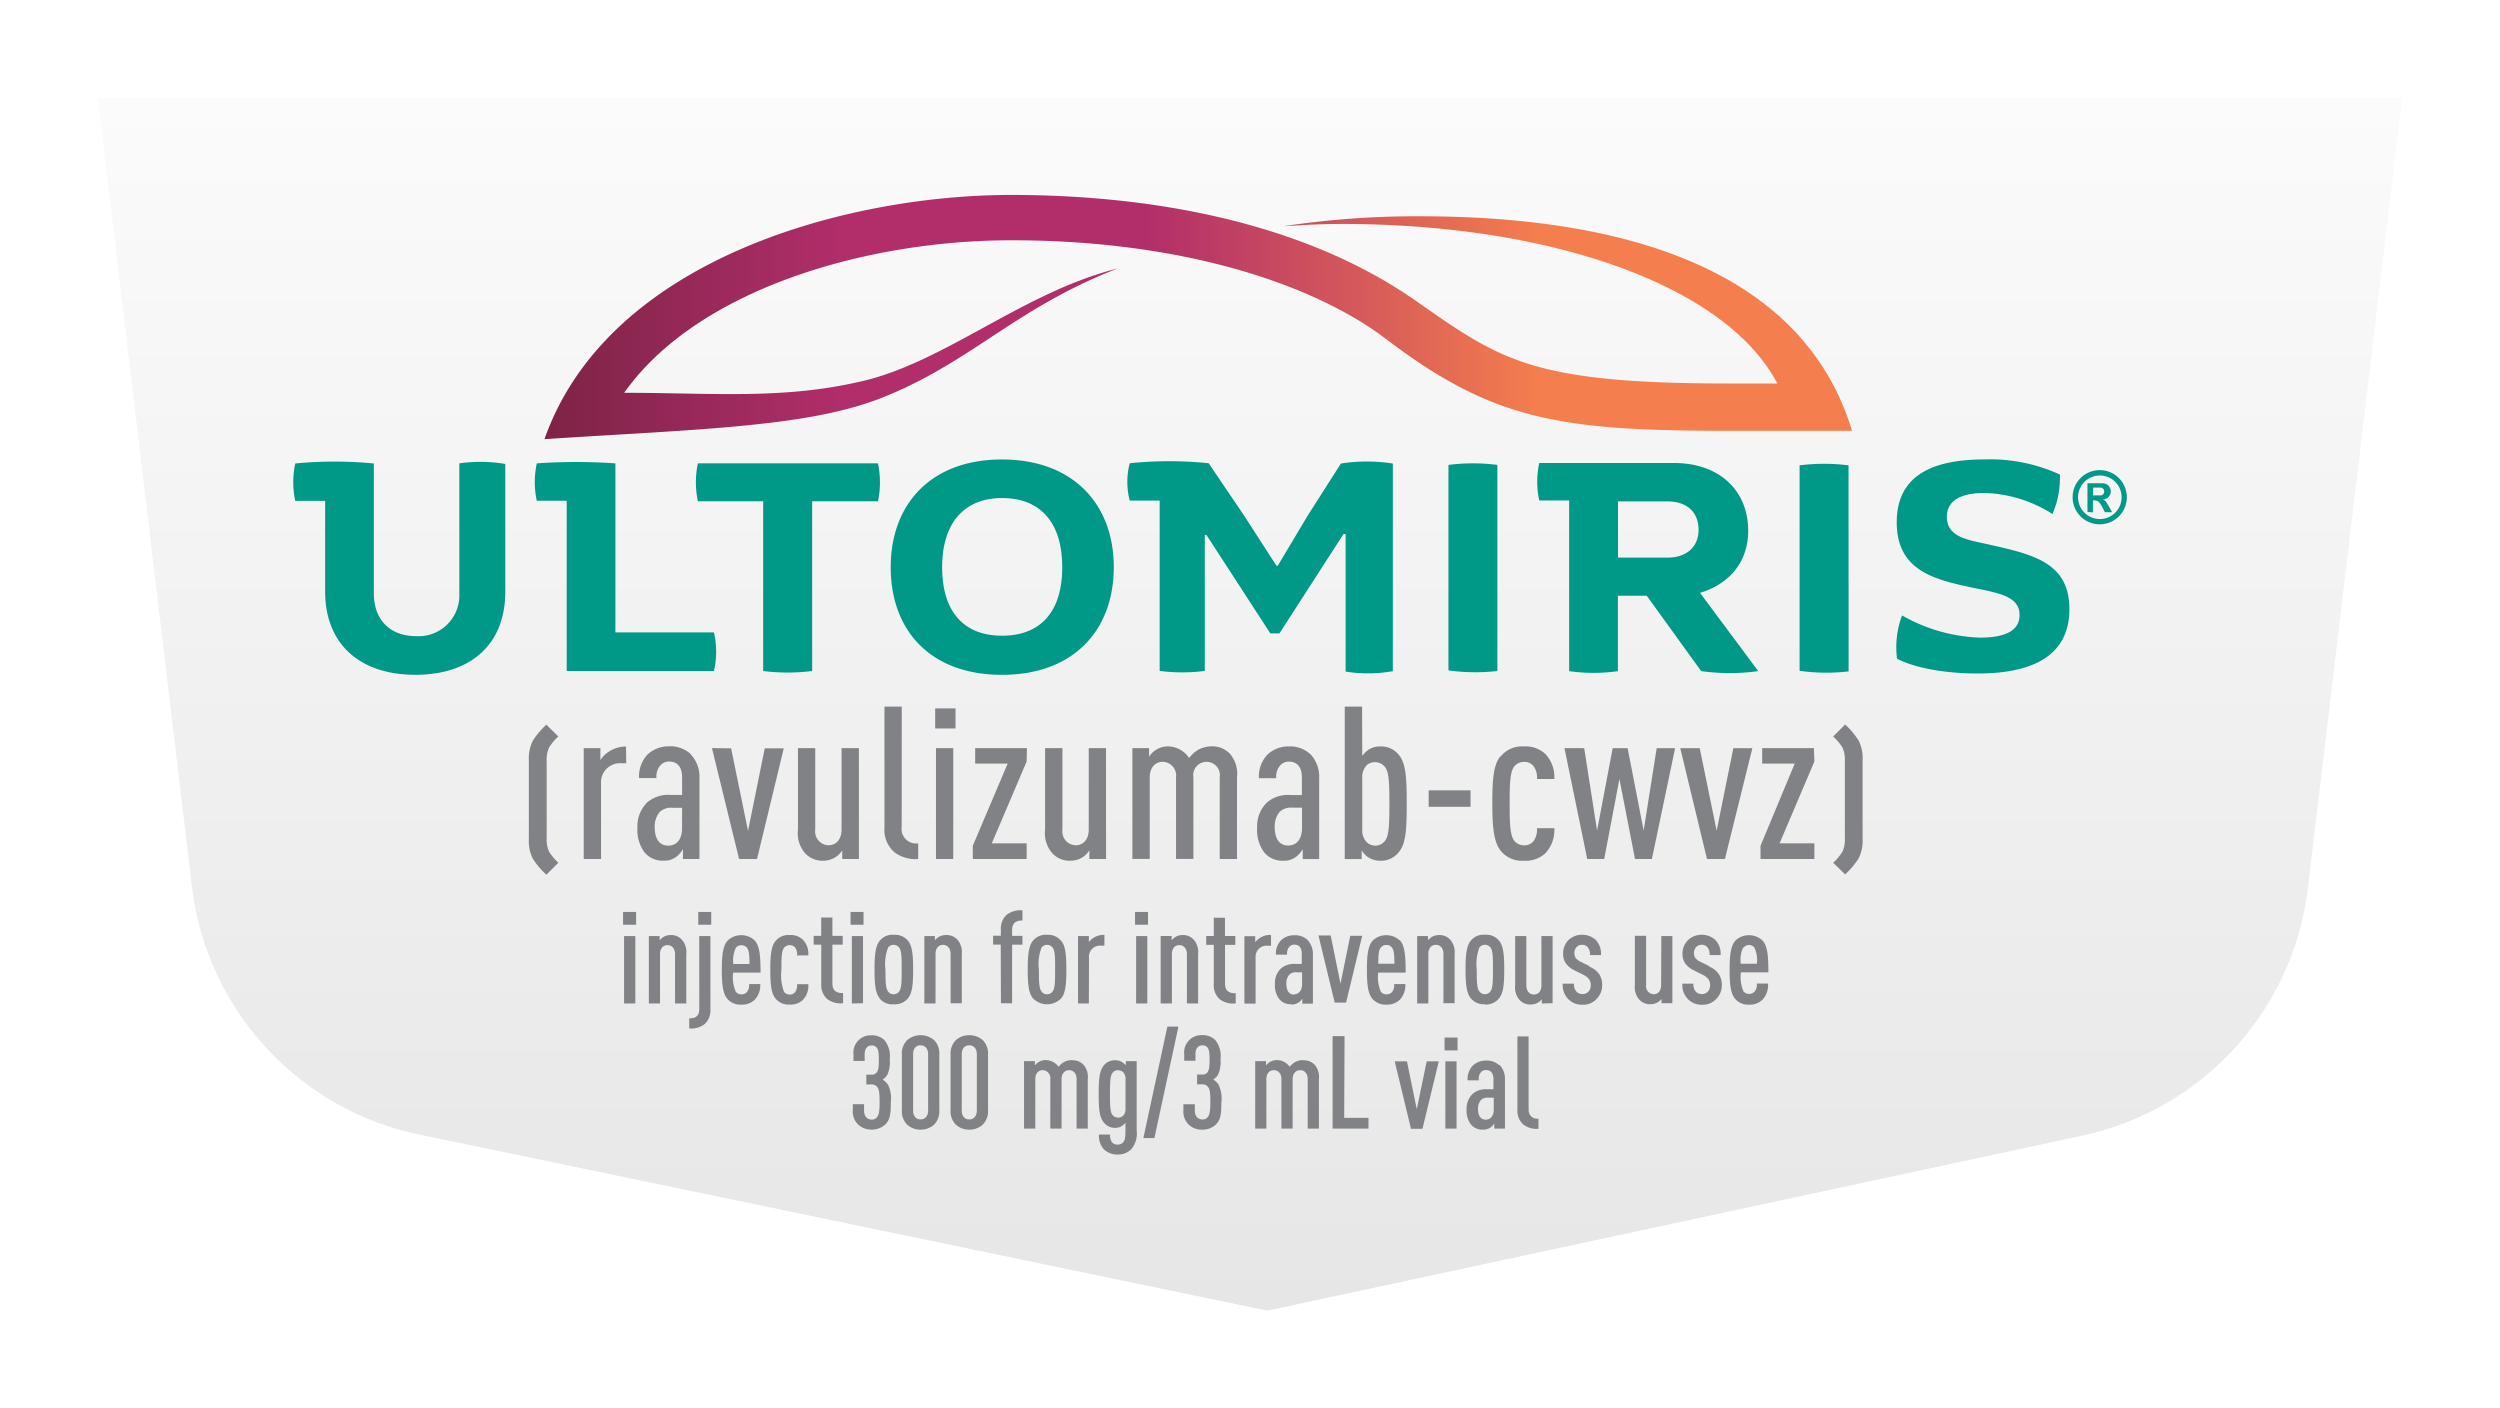 <svg xmlns="http://www.w3.org/2000/svg" width="307.1" height="173" viewBox="0 0 307.1 173">
    <defs>
        <linearGradient id="ppdabs8r5b" x1=".5" y1="1" x2=".5" gradientUnits="objectBoundingBox">
            <stop offset="0" stop-color="#e6e6e6"/>
            <stop offset="1" stop-color="#fbfbfb"/>
        </linearGradient>
        <linearGradient id="sskh2j1v1c" y1=".5" x2="1" y2=".5" gradientUnits="objectBoundingBox">
            <stop offset="0" stop-color="#7d2346"/>
            <stop offset=".23" stop-color="#b12e6a"/>
            <stop offset=".46" stop-color="#b12e6a"/>
            <stop offset=".76" stop-color="#f47e4d"/>
        </linearGradient>
        <filter id="1jqhi7ro6a" x="0" y="0" width="307.1" height="173" filterUnits="userSpaceOnUse">
            <feOffset dx="6" dy="3"/>
            <feGaussianBlur stdDeviation="4" result="blur"/>
            <feFlood flood-opacity=".149"/>
            <feComposite operator="in" in2="blur"/>
            <feComposite in="SourceGraphic"/>
        </filter>
    </defs>
    <g data-name="center logo">
        <g style="filter:url(#1jqhi7ro6a)" data-name="Desktop/Global/Header/Short/ISI-Scroll">
            <path data-name="Path 27" d="m8 0 11.581 96.924a35.387 35.387 0 0 0 27.943 30.45L151.676 149l100.113-21.5A35.388 35.388 0 0 0 279.5 97.1L291.1 0H8z" transform="translate(-2 9)" style="fill:url(#ppdabs8r5b)"/>
        </g>
    </g>
    <path data-name="Path 2113" d="M87.086 149.719h1.382V158h-1.382zm5.71-.125a1.727 1.727 0 0 0-.911.257 2.073 2.073 0 0 0-.434.389v-.522h-1.323V158H91.5v-6.07c0-.669.36-1.1.919-1.1s.926.441.926 1.1V158h1.382v-6.07a2.285 2.285 0 0 0-.507-1.72 1.749 1.749 0 0 0-1.42-.616zm3.527 9.039c0 .83-.353 1.19-1.183 1.19h-.051v1.249h.051a2.712 2.712 0 0 0 1.815-.522 2.256 2.256 0 0 0 .735-1.867v-8.965h-1.374zm6.79-8.392c.617.654.735 1.881.735 3.917v.051h-3.366a4.418 4.418 0 0 0 .323 2.344.823.823 0 0 0 .691.323.852.852 0 0 0 .691-.294 1.345 1.345 0 0 0 .257-.919v-.051h1.374v.066a2.616 2.616 0 0 1-.676 1.852 2.2 2.2 0 0 1-1.646.61 2.1 2.1 0 0 1-1.668-.647c-.617-.647-.735-1.867-.735-3.615s.118-2.976.735-3.623a2.425 2.425 0 0 1 3.3 0zm-2.293.911a3.513 3.513 0 0 0-.309 2h1.977c0-1.058-.051-1.7-.309-1.991a.794.794 0 0 0-.691-.309.779.779 0 0 0-.668.3zm8.9.941v-.051a2.476 2.476 0 0 0-.676-1.881 2.153 2.153 0 0 0-1.631-.566 2.05 2.05 0 0 0-1.756.772c-.514.661-.61 1.778-.61 3.5s.1 2.837.61 3.491a2.05 2.05 0 0 0 1.756.772 2.153 2.153 0 0 0 1.631-.566 2.477 2.477 0 0 0 .676-1.881v-.051h-1.382v.051a1.389 1.389 0 0 1-.242.919.808.808 0 0 1-.676.3.86.86 0 0 1-.683-.331 5.614 5.614 0 0 1-.323-2.7c0-1.4 0-2.3.323-2.712a.853.853 0 0 1 .683-.323.823.823 0 0 1 .676.294 1.389 1.389 0 0 1 .242.919v.051zm4.27 5.879v-1.249h-.051c-.86 0-1.264-.375-1.264-1.183v-4.762h1.264v-1.088h-1.264v-2.249H111.3v2.249h-.926v1.088h.933v4.806a2.3 2.3 0 0 0 .735 1.874 2.719 2.719 0 0 0 1.911.514zm2.447 0v-8.252h-1.374V158zm2.021-.647c-.514-.654-.61-1.778-.61-3.491s.1-2.837.61-3.5a2 2 0 0 1 1.756-.772 2.058 2.058 0 0 1 1.778.772c.5.647.6 1.727.6 3.5s-.1 2.844-.6 3.491a2.058 2.058 0 0 1-1.778.772 1.992 1.992 0 0 1-1.756-.742zm.735-3.491c0 1.352 0 2.278.323 2.69a.816.816 0 0 0 .669.345.852.852 0 0 0 .691-.345c.294-.4.309-1.242.309-2.69s0-2.293-.309-2.7a.845.845 0 0 0-.691-.338.823.823 0 0 0-.669.338 5.609 5.609 0 0 0-.323 2.726zm6.151-1.933c0-.669.36-1.1.919-1.1s.933.441.933 1.1v6.07h1.374v-6.04a2.307 2.307 0 0 0-.5-1.72 1.778 1.778 0 0 0-1.47-.617 1.727 1.727 0 0 0-.911.257 2.051 2.051 0 0 0-.426.389v-.522h-1.293V158h1.374zm8.032 6.07h1.374v-7.194h1.271v-1.087h-1.271v-.7c0-.794.4-1.183 1.22-1.183h.051v-1.249h-.051a2.778 2.778 0 0 0-1.867.529 2.278 2.278 0 0 0-.735 1.859v.735h-.948v1.088h.933zm7.437-7.635c.5.647.6 1.727.6 3.5s-.1 2.851-.6 3.491a2.41 2.41 0 0 1-3.535 0c-.507-.654-.61-1.778-.61-3.491s.1-2.844.61-3.5a2.014 2.014 0 0 1 1.764-.772 2.043 2.043 0 0 1 1.771.8zm-.779 3.5c0-1.47 0-2.293-.309-2.7a.845.845 0 0 0-.683-.338.83.83 0 0 0-.676.338 5.579 5.579 0 0 0-.323 2.7c0 1.4 0 2.278.323 2.69a.816.816 0 0 0 .676.345.852.852 0 0 0 .683-.345c.294-.375.309-1.212.309-2.66zm4.159-1.47a1.359 1.359 0 0 1 1.47-1.47h.426v-1.323h-.044a2.271 2.271 0 0 0-1.374.419 2.4 2.4 0 0 0-.492.463v-.735h-1.33V158h1.33zm7.165 5.629v-8.274h-1.374V158zm4.336-8.407a1.727 1.727 0 0 0-.911.257 1.9 1.9 0 0 0-.434.389v-.522h-1.352v8.282h1.382v-6.063c0-.669.353-1.1.911-1.1s.933.441.933 1.1V158h1.377v-6.07a2.307 2.307 0 0 0-.5-1.72 1.749 1.749 0 0 0-1.4-.617zm3.829 6.018a2.3 2.3 0 0 0 .735 1.874 2.719 2.719 0 0 0 1.911.514h.051v-1.249h-.051c-.86 0-1.264-.375-1.264-1.183V150.8h1.264v-1.088H160.9v-2.249h-1.374v2.249h-.933v1.088h.933zm5.585-5.6a2.4 2.4 0 0 0-.492.463v-.735h-1.33v8.282h1.374v-5.644a1.359 1.359 0 0 1 1.47-1.47h.426v-1.323h-.056a2.249 2.249 0 0 0-1.4.434zm3.931 8.083a1.764 1.764 0 0 1-1.47-.632 2.8 2.8 0 0 1-.536-1.867 2.491 2.491 0 0 1 .735-1.881 2.425 2.425 0 0 1 1.771-.566h.794v-1.249c0-.514-.162-1.124-.919-1.124a.794.794 0 0 0-.6.257 1.205 1.205 0 0 0-.287.911V152h-1.374a2.374 2.374 0 0 1 .639-1.771 2.337 2.337 0 0 1 1.617-.61 2.2 2.2 0 0 1 1.631.581 2.506 2.506 0 0 1 .661 1.837v5.989H170.4v-.61a2.294 2.294 0 0 1-.4.426 1.529 1.529 0 0 1-.963.279zm.353-1.213c.581 0 .977-.5.977-1.235v-1.47h-.676a1.146 1.146 0 0 0-.889.287 1.572 1.572 0 0 0-.36 1.088c-.015.867.331 1.367.948 1.367zm8.407-7.194h-1.509l-1.2 5.879-1.2-5.879v-.037h-1.506l1.991 8.245h1.4l1.984-8.223zm4.556.522c.625.654.735 1.881.735 3.917v.088h-3.366a4.419 4.419 0 0 0 .323 2.344.823.823 0 0 0 .691.323.852.852 0 0 0 .691-.294 1.345 1.345 0 0 0 .257-.919v-.051h1.374v.066a2.616 2.616 0 0 1-.676 1.852 2.2 2.2 0 0 1-1.646.61 2.1 2.1 0 0 1-1.668-.647c-.617-.647-.735-1.867-.735-3.615s.118-2.976.735-3.623a2.418 2.418 0 0 1 3.292 0zm-2.315.911c-.257.3-.309.933-.309 2h1.977c0-1.066-.051-1.7-.309-1.991a.794.794 0 0 0-.691-.309.772.772 0 0 0-.669.338zm5.842.779c0-.669.36-1.1.919-1.1s.933.441.933 1.1v6.07h1.374v-6.033a2.308 2.308 0 0 0-.5-1.72 1.764 1.764 0 0 0-1.426-.617 1.727 1.727 0 0 0-.911.257 1.9 1.9 0 0 0-.434.389v-.522h-1.33V158h1.374zm6.944 6.195a2.014 2.014 0 0 1-1.764-.772c-.507-.654-.61-1.778-.61-3.491s.1-2.844.61-3.5a2.014 2.014 0 0 1 1.764-.772 2.058 2.058 0 0 1 1.778.772c.5.647.6 1.727.6 3.5s-.1 2.851-.6 3.491a2.058 2.058 0 0 1-1.778.808zm-1-4.262c0 1.4 0 2.278.323 2.69a.845.845 0 0 0 1.359 0c.294-.4.309-1.242.309-2.69s0-2.293-.3-2.7a.86.86 0 0 0-1.367 0 5.846 5.846 0 0 0-.323 2.734zm9.318 4.137v-8.245h-1.374v6.07c0 .669-.36 1.11-.919 1.11s-.933-.448-.933-1.11v-6.07h-1.374v6.07a2.337 2.337 0 0 0 .5 1.727 1.764 1.764 0 0 0 1.426.61 1.727 1.727 0 0 0 .911-.257 1.748 1.748 0 0 0 .434-.389v.52zm4.512-4.563-1.043-.522a1.624 1.624 0 0 1-.661-.514 1.249 1.249 0 0 1-.132-.581 1.029 1.029 0 0 1 .287-.735.919.919 0 0 1 .676-.257.9.9 0 0 1 .661.272 1.308 1.308 0 0 1 .287.948v.044h1.359V152a2.447 2.447 0 0 0-.676-1.837 2.506 2.506 0 0 0-3.277 0 2.322 2.322 0 0 0-.7 1.7 2.1 2.1 0 0 0 .265 1.095 2.623 2.623 0 0 0 1.139.97l1.058.536a1.852 1.852 0 0 1 .735.573 1.264 1.264 0 0 1 .2.735 1.132 1.132 0 0 1-.3.786.97.97 0 0 1-.735.287 1.007 1.007 0 0 1-.691-.265 1.293 1.293 0 0 1-.338-.963v-.051h-1.389v.11a2.454 2.454 0 0 0 .735 1.83 2.293 2.293 0 0 0 1.683.647 2.2 2.2 0 0 0 1.7-.661 2.381 2.381 0 0 0 .735-1.742 2.462 2.462 0 0 0-.353-1.337 2.726 2.726 0 0 0-1.227-.941zm8.818 2.352c0 .669-.36 1.11-.911 1.11a.982.982 0 0 1-.933-1.11v-6.07h-1.382v6.07a2.337 2.337 0 0 0 .507 1.727 1.764 1.764 0 0 0 1.426.61 1.727 1.727 0 0 0 .911-.257 1.888 1.888 0 0 0 .434-.389v.522h1.33v-8.245H214.5zm5.879-2.352-1.044-.522a1.529 1.529 0 0 1-.661-.514 1.168 1.168 0 0 1-.14-.581 1.058 1.058 0 0 1 .287-.735.926.926 0 0 1 .683-.257.875.875 0 0 1 .654.272 1.279 1.279 0 0 1 .294.948v.044h1.359V152a2.425 2.425 0 0 0-.683-1.837 2.5 2.5 0 0 0-3.27 0 2.322 2.322 0 0 0-.735 1.7 2.035 2.035 0 0 0 .264 1.095 2.624 2.624 0 0 0 1.139.97l1.058.536a1.822 1.822 0 0 1 .735.573 1.213 1.213 0 0 1 .2.735 1.1 1.1 0 0 1-.3.786.97.97 0 0 1-.735.287 1.036 1.036 0 0 1-.691-.265 1.323 1.323 0 0 1-.331-.963v-.051h-1.359v.11a2.454 2.454 0 0 0 .735 1.83 2.278 2.278 0 0 0 1.675.647 2.249 2.249 0 0 0 1.712-.661 2.41 2.41 0 0 0 .735-1.742 2.462 2.462 0 0 0-.36-1.337 2.653 2.653 0 0 0-1.176-.941zm7.268.772h-3.344a4.523 4.523 0 0 0 .316 2.344.926.926 0 0 0 1.382 0 1.308 1.308 0 0 0 .257-.919v-.051h1.382v.132a2.616 2.616 0 0 1-.683 1.852 2.2 2.2 0 0 1-1.646.61 2.094 2.094 0 0 1-1.661-.647c-.617-.647-.735-1.867-.735-3.615s.125-2.976.735-3.623a2.418 2.418 0 0 1 3.292 0c.625.654.735 1.881.735 3.917zm-3.064-3.057a3.583 3.583 0 0 0-.3 2h1.977a3.517 3.517 0 0 0-.309-1.991.837.837 0 0 0-1.323.029zM86.961 148.33h1.6v-1.58h-1.6zm9.237 0h1.595v-1.58H96.2zm20.3-1.58h-1.595v1.58h1.597zm34.95 0h-1.595v1.58h1.595zm-31.966 21.164a3.97 3.97 0 0 1 .367 2.241c0 1.47-.1 2.138-.691 2.719a2.425 2.425 0 0 1-1.661.617 2.33 2.33 0 0 1-1.653-.617 2.2 2.2 0 0 1-.661-1.771v-.735h1.382v.8c0 .669.36 1.095.933 1.095a.735.735 0 0 0 .639-.287c.213-.242.338-.61.338-1.8 0-1.352-.081-1.653-.323-1.947a.823.823 0 0 0-.654-.279h-.654v-1.205h.654a.735.735 0 0 0 .573-.22c.243-.265.309-.617.309-1.58s-.066-1.286-.272-1.536a.779.779 0 0 0-.61-.25c-.536 0-.86.4-.86 1.058v.838h-1.374v-.779a2.124 2.124 0 0 1 2.2-2.366 2.2 2.2 0 0 1 1.595.581 3.133 3.133 0 0 1 .661 2.374 3.755 3.755 0 0 1-.287 1.874 1.86 1.86 0 0 1-.588.61 2.2 2.2 0 0 1 .632.6zm5.688-5.416a2.352 2.352 0 0 1 .639 1.778v6.834a2.329 2.329 0 0 1-.639 1.771 2.44 2.44 0 0 1-1.668.617 2.41 2.41 0 0 1-1.646-.617 2.308 2.308 0 0 1-.647-1.771v-6.827a2.315 2.315 0 0 1 .647-1.778 2.543 2.543 0 0 1 3.307 0zm-2.579 8.649c0 .676.345 1.095.911 1.095s.933-.426.933-1.095v-6.922c0-.661-.367-1.088-.933-1.088s-.911.419-.911 1.088zm8.554-8.649a2.329 2.329 0 0 1 .647 1.778v6.834a2.307 2.307 0 0 1-.647 1.771 2.41 2.41 0 0 1-1.661.617 2.381 2.381 0 0 1-1.646-.617 2.307 2.307 0 0 1-.647-1.771v-6.827a2.315 2.315 0 0 1 .647-1.778 2.411 2.411 0 0 1 1.646-.61 2.44 2.44 0 0 1 1.661.61zm-2.579 8.649c0 .676.353 1.095.919 1.095s.933-.426.933-1.095v-6.922c0-.661-.367-1.088-.933-1.088s-.919.419-.919 1.088zm13.485-6.195a2.161 2.161 0 0 0-.955.257 2.314 2.314 0 0 0-.632.566 2 2 0 0 0-1.573-.823 1.727 1.727 0 0 0-.911.257 2.123 2.123 0 0 0-.434.4v-.529h-1.33v8.289h1.384v-6.077c0-.669.36-1.1.911-1.1a.976.976 0 0 1 .933 1.1v6.077h1.382v-6.077c0-.661.375-1.1.926-1.1s.919.434.919 1.1v6.077h1.374v-6.077a2.278 2.278 0 0 0-.485-1.72 1.786 1.786 0 0 0-1.506-.588zm6.68.125h1.323v8.523a3.028 3.028 0 0 1-.683 2.322 2.315 2.315 0 0 1-1.646.632 2.388 2.388 0 0 1-1.661-.6 2.44 2.44 0 0 1-.647-1.808v-.044h1.374v.044a1.271 1.271 0 0 0 .272.948.816.816 0 0 0 .661.235.867.867 0 0 0 .661-.265c.213-.228.287-.61.287-1.411v-1.007a1.852 1.852 0 0 1-.367.353 1.47 1.47 0 0 1-.9.279 1.712 1.712 0 0 1-1.367-.639c-.558-.625-.654-1.639-.654-3.52 0-2.131.154-2.939.661-3.542a1.69 1.69 0 0 1 1.359-.6 1.47 1.47 0 0 1 .911.265 2.108 2.108 0 0 1 .4.345zm-.985 1.11a.845.845 0 0 0-.654.331c-.272.331-.323.97-.323 2.594s.051 2.263.323 2.594a.9.9 0 0 0 .654.316.955.955 0 0 0 .647-.242 1.213 1.213 0 0 0 .287-.911v-3.527a1.176 1.176 0 0 0-.287-.9.875.875 0 0 0-.647-.228zm3.138 8.289v.059h1.345l2.941-13.635v-.059h-1.345zm8.59-7.15a1.793 1.793 0 0 0 .588-.61 3.873 3.873 0 0 0 .287-1.874 3.133 3.133 0 0 0-.661-2.374 2.2 2.2 0 0 0-1.595-.581 2.124 2.124 0 0 0-2.2 2.366v.779h1.382v-.832c0-.661.316-1.058.852-1.058a.779.779 0 0 1 .61.25c.206.25.272.639.272 1.536s-.066 1.315-.309 1.58a.735.735 0 0 1-.573.22h-.654v1.205h.654a.823.823 0 0 1 .654.279c.25.294.323.6.323 1.947 0 1.19-.125 1.558-.338 1.8a.735.735 0 0 1-.639.287c-.566 0-.933-.426-.933-1.095v-.772h-1.4v.735a2.2 2.2 0 0 0 .661 1.771 2.315 2.315 0 0 0 1.646.617 2.41 2.41 0 0 0 1.661-.617c.6-.581.691-1.279.691-2.719a3.97 3.97 0 0 0-.367-2.241 2.205 2.205 0 0 0-.6-.566zm10.971-2.374a2.138 2.138 0 0 0-.955.257 2.358 2.358 0 0 0-.639.566 1.969 1.969 0 0 0-1.565-.823 1.727 1.727 0 0 0-.911.257 1.955 1.955 0 0 0-.434.4v-.529h-1.33v8.289h1.374v-6.077c0-.669.36-1.1.919-1.1s.933.441.933 1.1v6.077h1.374v-6.077c0-.661.375-1.1.933-1.1s.919.434.919 1.1v6.077h1.374v-6.077a2.307 2.307 0 0 0-.485-1.72 1.793 1.793 0 0 0-1.506-.588zm5.144-2.939h-1.47v11.353h4.409v-1.315h-2.984zm8.87 8.973-1.205-5.879h-1.504l1.991 8.252v.037h1.418l1.991-8.23v-.059h-1.47zm3.513 2.381h1.374v-8.26h-1.374zm6.658-7.834a2.506 2.506 0 0 1 .661 1.837v6h-1.315v-.61a2.27 2.27 0 0 1-.4.426 1.514 1.514 0 0 1-.992.309 1.786 1.786 0 0 1-1.47-.632 2.829 2.829 0 0 1-.536-1.867 2.491 2.491 0 0 1 .735-1.889 2.462 2.462 0 0 1 1.771-.566h.794v-1.249c0-.507-.162-1.117-.919-1.117a.786.786 0 0 0-.6.25 1.212 1.212 0 0 0-.287.919v.1H190.7v-.044a2.374 2.374 0 0 1 .647-1.771 2.307 2.307 0 0 1 1.617-.617 2.249 2.249 0 0 1 1.631.581zm-1.4 4.034a1.154 1.154 0 0 0-.882.287 1.587 1.587 0 0 0-.367 1.088c0 .86.338 1.33.948 1.33s.985-.492.985-1.235v-1.47zm4.968 1.359v-8.884h-1.374v8.965a2.256 2.256 0 0 0 .735 1.867 2.638 2.638 0 0 0 1.8.522h.051v-1.249h-.051a1.036 1.036 0 0 1-1.146-1.19zm-10.325-7.165h1.595v-1.58h-1.595zM87.35 128.489h-.625a2.337 2.337 0 0 0-2.469 2.5v9.259h-2.13V126.63h2.05v1.47a3.226 3.226 0 0 1 .948-.97 3.711 3.711 0 0 1 2.2-.691zm7.914-1.1a4.042 4.042 0 0 1 1.08 3v9.862h-2.027v-1.213a3.27 3.27 0 0 1-.786.919 2.425 2.425 0 0 1-1.6.5 2.881 2.881 0 0 1-2.337-1.021 4.629 4.629 0 0 1-.867-3.05 4.071 4.071 0 0 1 1.203-3.086 3.954 3.954 0 0 1 2.9-.919h1.382v-2.153c0-1.264-.551-1.947-1.6-1.947a1.4 1.4 0 0 0-1.051.448 2.094 2.094 0 0 0-.5 1.58h-2.138a3.924 3.924 0 0 1 1.051-2.9 3.792 3.792 0 0 1 2.631-1 3.674 3.674 0 0 1 2.66.948zm-2.256 6.57a2.013 2.013 0 0 0-1.529.5 2.734 2.734 0 0 0-.632 1.867c0 1.418.558 2.285 1.661 2.285s1.7-.867 1.7-2.124v-2.528zm7.224-7.3 2.08 10.141 2.05-10.141h2.338l-3.285 13.595h-2.2l-3.334-13.624zm15.7 13.595h-2.05v-1.058a2.807 2.807 0 0 1-.845.845 2.733 2.733 0 0 1-1.47.419 2.851 2.851 0 0 1-2.315-1 3.736 3.736 0 0 1-.808-2.807V126.63h2.124v10.016a1.692 1.692 0 0 0 1.631 1.918c.9 0 1.6-.683 1.6-1.918V126.63h2.131zm5.254-3.968a1.791 1.791 0 0 0 2.028 2.043v1.925a4.3 4.3 0 0 1-2.939-.845 3.674 3.674 0 0 1-1.205-3.05V121.53h2.124zm6.614-12.066h-2.5v-2.469h2.5zm-.279 16.035h-2.124V126.63h2.124zm9.017-11.985-4.284 10.06h4.284v1.925h-6.618v-1.631l4.284-10.09h-3.99v-1.9h6.356zm9.752 11.985h-2.05v-1.058a2.873 2.873 0 0 1-.838.845 2.733 2.733 0 0 1-1.47.419 2.844 2.844 0 0 1-2.315-1 3.735 3.735 0 0 1-.816-2.807V126.63h2.131v10.016a1.692 1.692 0 0 0 1.631 1.918c.9 0 1.6-.683 1.6-1.918V126.63h2.124zm15.3-12.831a3.773 3.773 0 0 1 .786 2.814v10.016h-2.124v-10.023a1.64 1.64 0 1 0-3.233 0v10.016h-2.131v-10.016a1.692 1.692 0 0 0-1.631-1.918c-.9 0-1.6.683-1.6 1.918v10.016h-2.131V126.63h2.05v1.051a2.866 2.866 0 0 1 .845-.838 2.733 2.733 0 0 1 1.47-.426 3.175 3.175 0 0 1 2.6 1.426 4.094 4.094 0 0 1 1.1-1 3.549 3.549 0 0 1 1.551-.426 2.939 2.939 0 0 1 2.447 1zm9.8-.051a4.042 4.042 0 0 1 1.08 3v9.884h-2.021v-1.213a3.417 3.417 0 0 1-.794.919 2.425 2.425 0 0 1-1.6.5 2.881 2.881 0 0 1-2.337-1.021 4.63 4.63 0 0 1-.867-3.05 4.071 4.071 0 0 1 1.205-3.079 3.954 3.954 0 0 1 2.9-.919h1.389v-2.153c0-1.264-.551-1.947-1.6-1.947a1.4 1.4 0 0 0-1.051.448 2.094 2.094 0 0 0-.5 1.58h-2.124a3.9 3.9 0 0 1 1.051-2.9 3.762 3.762 0 0 1 2.623-1 3.63 3.63 0 0 1 2.631.948zm-2.227 6.57a2.021 2.021 0 0 0-1.529.5 2.734 2.734 0 0 0-.625 1.867c0 1.418.551 2.285 1.653 2.285s1.7-.867 1.7-2.124v-2.528zm8.6-6.356a3.248 3.248 0 0 1 .735-.735 2.483 2.483 0 0 1 1.47-.426 2.741 2.741 0 0 1 2.256 1c.9 1.029 1 2.814 1 6.018s-.1 4.968-1 6a2.763 2.763 0 0 1-2.256 1.021 2.7 2.7 0 0 1-1.47-.419 3.056 3.056 0 0 1-.808-.845v1.058h-2.08V121.53h2.131zm.522 1.183a2.05 2.05 0 0 0-.522 1.551v6.261a2.124 2.124 0 0 0 .522 1.58 1.528 1.528 0 0 0 1.1.448 1.47 1.47 0 0 0 1.161-.581c.47-.581.551-1.734.551-4.549s-.081-3.968-.551-4.541a1.583 1.583 0 0 0-2.293-.169zm12.779 5.07h-5.144v-2.021h5.144zm3.674-6.151a3.358 3.358 0 0 1 2.866-1.264 3.542 3.542 0 0 1 2.653.926 4.145 4.145 0 0 1 1.1 3.072h-2.131a2.373 2.373 0 0 0-.419-1.573 1.426 1.426 0 0 0-1.183-.529 1.521 1.521 0 0 0-1.205.581c-.5.683-.551 2.072-.551 4.541s.051 3.865.551 4.549a1.543 1.543 0 0 0 1.205.581 1.426 1.426 0 0 0 1.183-.529 2.388 2.388 0 0 0 .419-1.573h2.131a4.145 4.145 0 0 1-1.1 3.072 3.535 3.535 0 0 1-2.653.919 3.336 3.336 0 0 1-2.866-1.264c-.838-1.073-1-2.991-1-5.754s.11-4.674.948-5.754zm10.288-1.051 1.58 10.119 1.918-10.119h1.837l1.969 10.119 1.6-10.119h2.263l-2.851 13.617h-2.072l-1.918-9.832-1.867 9.832H205.4l-2.8-13.625zm14.19 0 2.08 10.141 2.05-10.141h2.337l-3.373 13.617h-2.2l-3.285-13.617zm14.087 1.631-4.277 10.06h4.274v1.925h-6.614v-1.631l4.2-10.09h-4v-1.9h6.356zM79.01 125.2a6.326 6.326 0 0 0-1.146 1.374 3.711 3.711 0 0 0-.287 1.675v9.413a3.711 3.711 0 0 0 .287 1.675 6.5 6.5 0 0 0 1.146 1.374l-1.47 1.47a9.662 9.662 0 0 1-1.661-1.962 4.791 4.791 0 0 1-.492-2.418v-9.671a4.791 4.791 0 0 1 .492-2.418 9.781 9.781 0 0 1 1.661-1.962zm156.6 15.513a6.5 6.5 0 0 0 1.146-1.374 3.615 3.615 0 0 0 .287-1.675v-9.413a3.616 3.616 0 0 0-.287-1.675 6.327 6.327 0 0 0-1.146-1.374l1.47-1.47a9.862 9.862 0 0 1 1.653 1.962 4.791 4.791 0 0 1 .492 2.418v9.649a4.791 4.791 0 0 1-.492 2.418 9.735 9.735 0 0 1-1.653 1.962z" transform="translate(-10.423 -34.732)" style="fill:#808285"/>
    <path data-name="Path 2114" d="M39.927 96.468V85.3h-3.674a11.023 11.023 0 0 1 0-4.593 49.876 49.876 0 0 1 9.656 0v15.96c0 3.5 2.263 5.247 5.144 5.247a5.014 5.014 0 0 0 5.357-5.247V80.691a18.188 18.188 0 0 1 5.644.073v15.7c0 6.614-4.409 10.2-11.023 10.2-7.165.004-11.104-4.074-11.104-10.196zM69.6 106.2V85.284h-3.674a10.758 10.758 0 0 1 0-4.593 70.546 70.546 0 0 1 9.656 0v20.767h12.1a10.332 10.332 0 0 1 0 4.74zm24.133 0V85.35h-8.017a11.067 11.067 0 0 1 0-4.659h22.119a11.31 11.31 0 0 1 0 4.659h-8.084v20.85a24.19 24.19 0 0 1-6.011 0zM109.4 93.441c0-7.723 4.924-13.227 13.668-13.227s13.734 5.5 13.734 13.227-4.916 13.227-13.734 13.227S109.4 101.2 109.4 93.441zm21.068 0c0-5.431-2.631-8.488-7.4-8.488-4.63 0-7.349 3.057-7.349 8.488s2.623 8.421 7.349 8.421 7.4-2.917 7.4-8.385zm11.971 12.713V85.269h-3.674a9.009 9.009 0 0 1 0-4.593 47.472 47.472 0 0 1 9.693 0l4.336 6.408 4 6.195h.147l3.674-6.158 4.086-6.408a20.627 20.627 0 0 1 6.379 0v25.507a17.453 17.453 0 0 1-5.8.051V89.37h-.257l-7.87 12.206h-1.124L148.2 89.509h-.22v16.681a21.861 21.861 0 0 1-5.541 0zm90.578-1.47a11.089 11.089 0 0 1 .617-5.313 20.639 20.639 0 0 0 9.553 2.726c4.115 0 4.879-1.47 4.879-2.8 0-2.2-2.4-2.66-5.533-3.285-4.85-1.021-9.553-2.072-9.553-8.083 0-5.607 4.152-7.723 10.817-7.723a20.509 20.509 0 0 1 9.222 1.859 11.059 11.059 0 0 1-.911 4.85 16.32 16.32 0 0 0-8.311-2.587c-2.476 0-4.659.654-4.659 2.939 0 2.623 2.837 2.844 5.46 3.461 5.394 1.205 9.59 2.3 9.59 7.87s-4.27 7.907-11.265 7.907c-3.366 0-7.282-.492-9.906-1.808zm-24.2-8.083c3.836-1.176 5.916-4.012 5.916-7.628 0-4.821-3.4-8.326-9.127-8.326h-16.54a10.788 10.788 0 0 0 0 4.6h3.674v20.973a21.8 21.8 0 0 0 5.989 0v-9.267h3.542l6.687 9.259a25.455 25.455 0 0 0 7.011 0zm-10.073-11.236h6.063c2.337 0 3.829 1.242 3.829 3.505 0 1.933-1.315 3.4-3.829 3.4h-6.063zm-14.822 9.678V80.882a23.515 23.515 0 0 0-6.011 0V106.125a24.25 24.25 0 0 0 6.011.074zm43.136.059V80.934a23.84 23.84 0 0 0-6.011 0V106.174a23.64 23.64 0 0 0 6.018.074V95.1zm34.185-10.244a3.329 3.329 0 1 1-3.314-3.336 3.329 3.329 0 0 1 3.314 3.336zm-3.314-2.675a2.675 2.675 0 1 0 2.675 2.675 2.675 2.675 0 0 0-2.675-2.675zm0 2.447a.485.485 0 1 0 0-.963h-.823v.963zm-1.521 2.036v-3.528h1.874a.992.992 0 0 1 0 1.984c.3.1.441.3.735.83l.419.735h-.889l-.294-.573c-.345-.654-.522-.874-.992-.874h-.184v1.47z" transform="translate(.015 -23.772)" style="fill:#009887"/>
    <path data-name="Path 2115" d="M229.446 59.163h-5.879c-24.353 0-28.086-2.859-38.6-10.207C170.5 38.873 151.28 36 135.319 36c-20.04 0-49.5 7.8-57.319 30 18.629-1.213 31.907-1.47 40.99-4.909 11.243-4.306 16.637-11.1 29.394-16.049-11.471 2.866-21.046 11.376-31.195 13.793-9.818 2.344-18.57 1.47-29.394 1.47 8.819-12.525 29.329-18.735 47.582-18.735 21.1 0 37.169 5.416 46.024 12.14 13.1 9.965 21.311 11.265 42.092 11.265h15.131c-6.195-20.407-29.086-26.352-53.042-26.352a109.383 109.383 0 0 0-16.821 1.22c3.16-.184 4.71-.279 7.209-.279 25.485 0 47.112 7.459 53.476 19.599z" transform="translate(-11.118 -12.054)" style="fill:url(#sskh2j1v1c)"/>
</svg>
